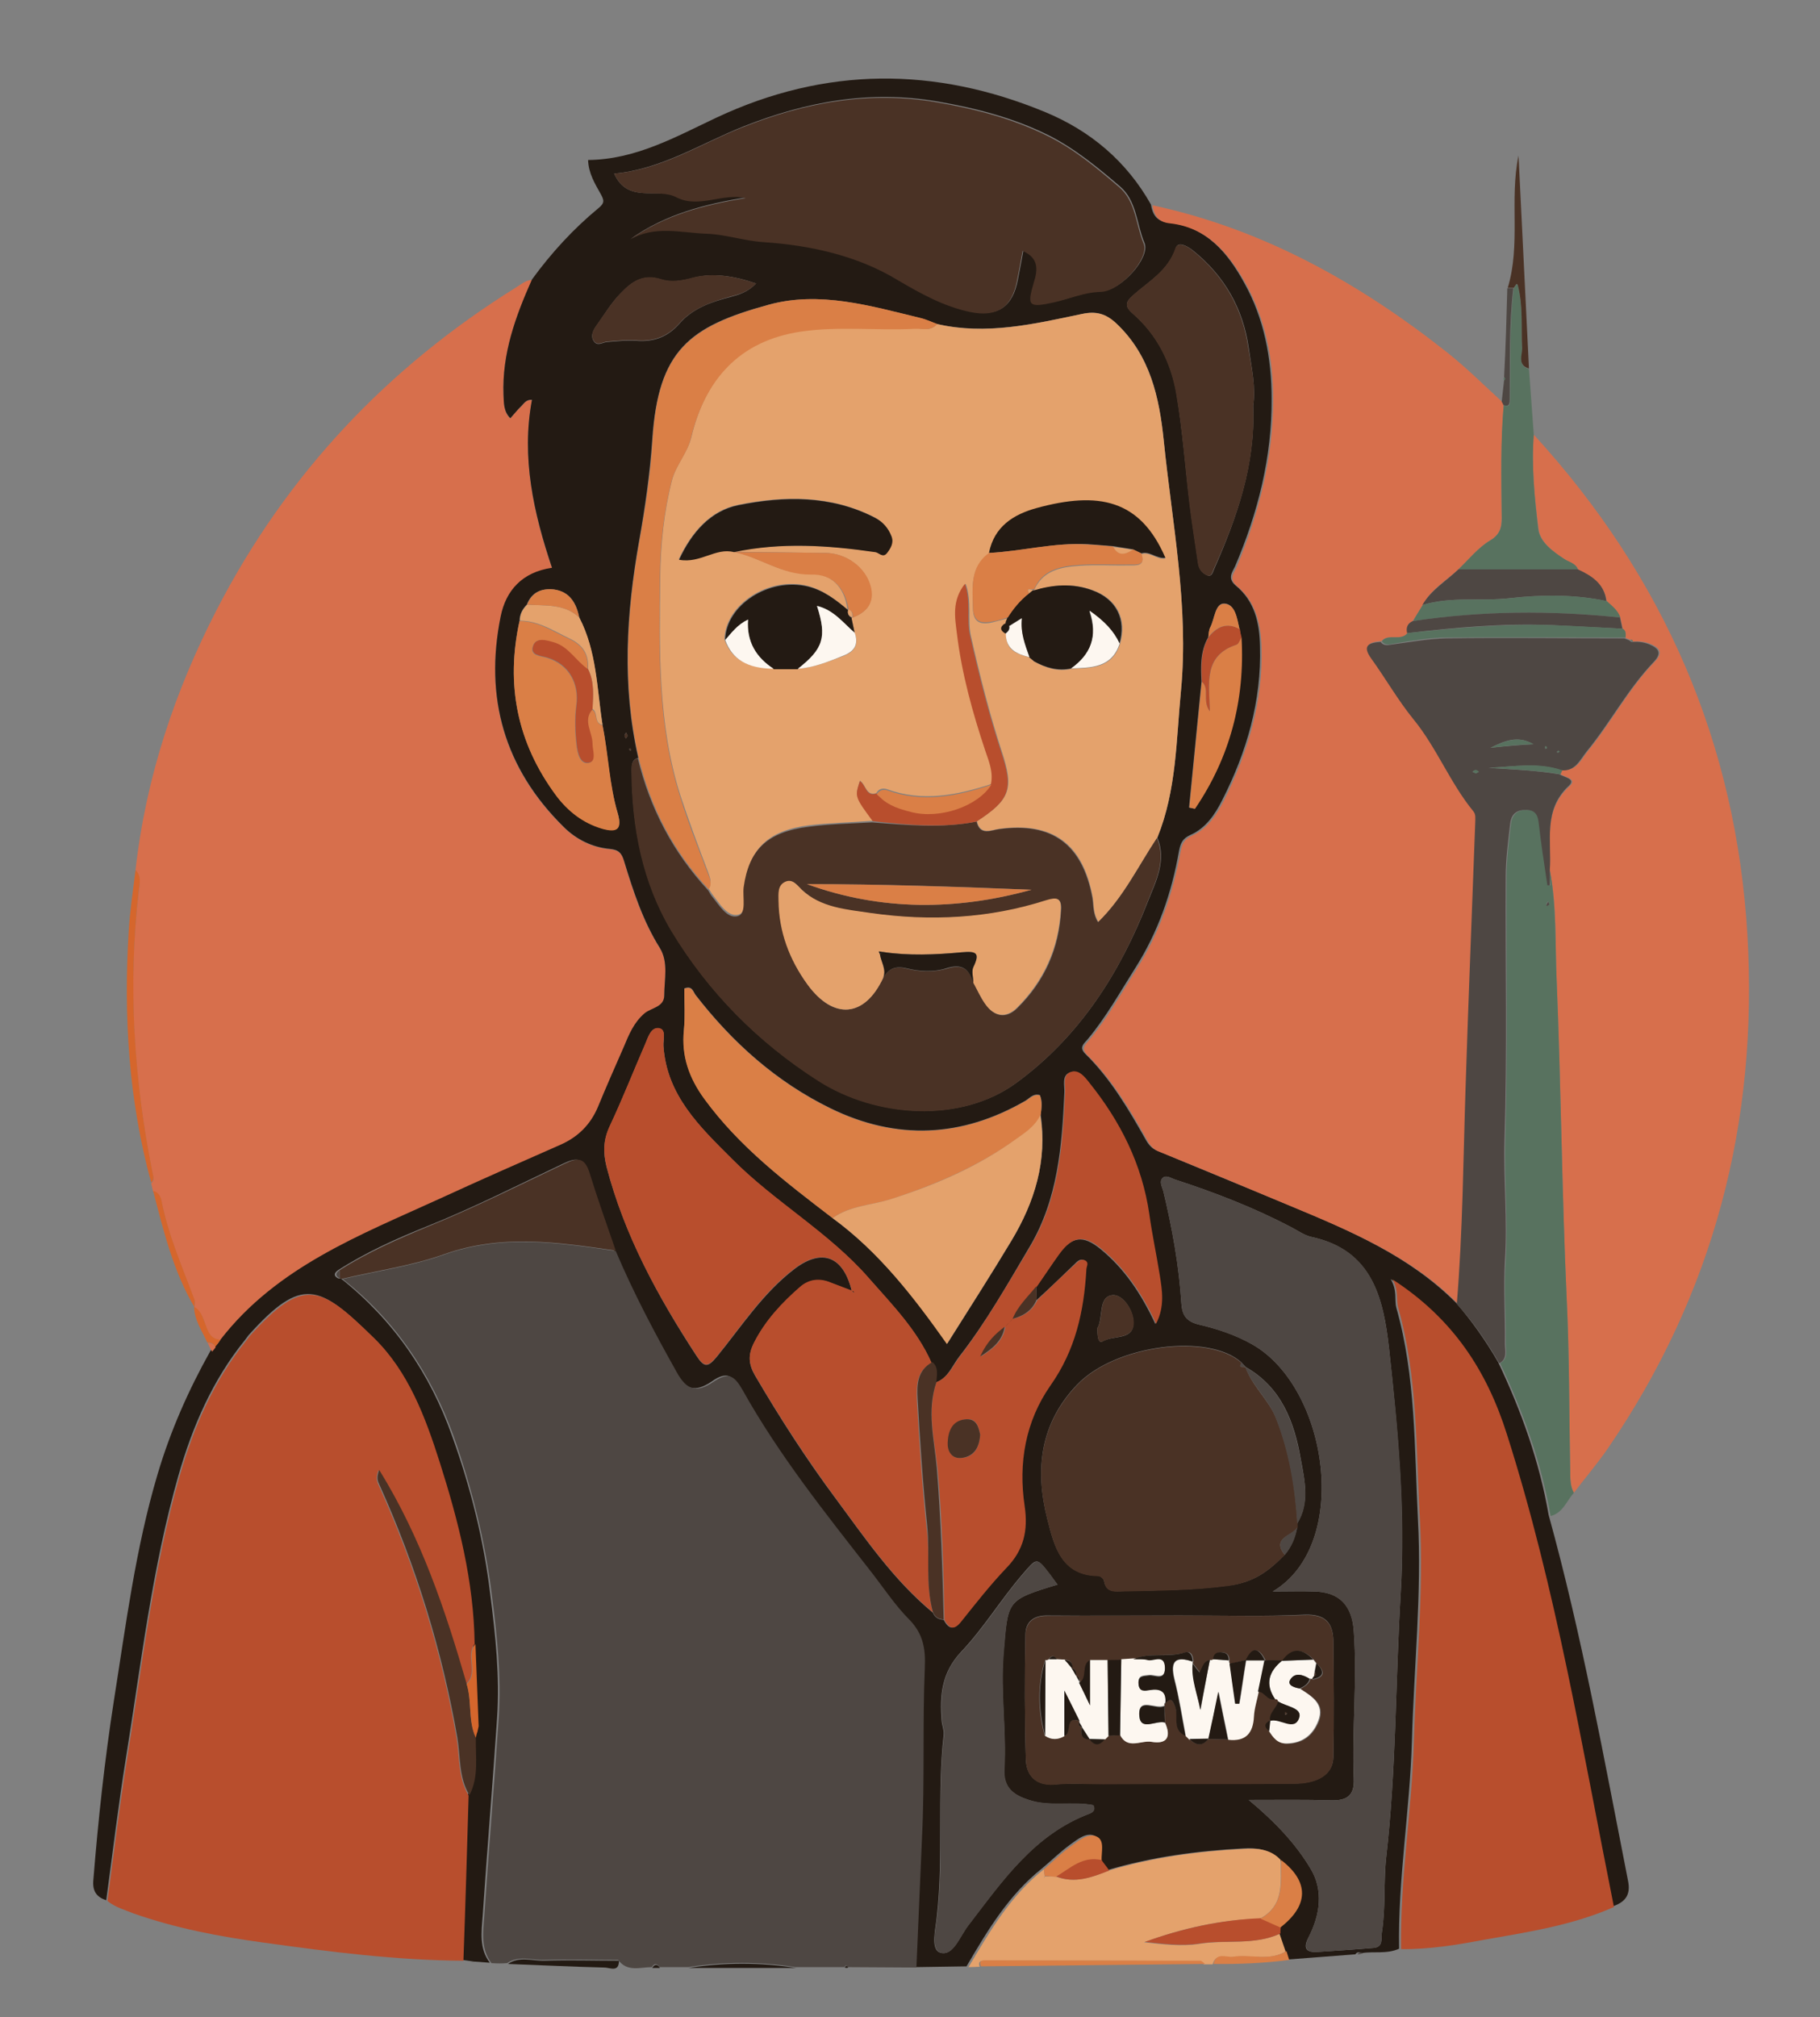 <svg xmlns="http://www.w3.org/2000/svg" xmlns:xlink="http://www.w3.org/1999/xlink" id="Layer_1" x="0px" y="0px" viewBox="0 0 454 503.1" style="enable-background:new 0 0 454 503.1;" xml:space="preserve"><rect x="0" y="0" width="454" height="503.1" fill="#808080" stroke="none"/><style type="text/css">	.st0{fill:#D76F4C;}	.st1{fill:#231A13;}	.st2{fill:#4E4743;}	.st3{fill:#B84E2D;}	.st4{fill:#58725F;}	.st5{fill:#E4A26C;}	.st6{fill:#D5662C;}	.st7{fill:#4A3225;}	.st8{fill:#DA7F46;}	.st9{fill:#FDF7F0;}</style><path class="st0" d="M33.8,217c2.6-23.1,9.8-44.7,20.4-65.2c17.4-33.6,42.4-60.1,74.5-80.1c1.3-0.8,2.4-1.8,4-1.9 c-4.1,9.2-7.5,18.5-7.1,28.8c0.1,2.1,0,4.1,1.7,5.8c0.9-1.1,1.6-2,2.5-2.8c0.8-0.7,1.3-2,2.9-1.8c-2.7,14.4,0.4,28.3,5,41.9 c-7.5,1.1-11.5,5.8-12.8,12.1c-4.1,20.2,0.8,37.9,15.7,52.5c3.1,3.1,7.1,5.1,11.5,5.5c2.3,0.2,3.1,1.2,3.6,3.1 c2.2,7.5,4.7,14.9,8.9,21.6c2.2,3.6,1.1,7.8,1.1,11.8c0,2.9-3.2,3-4.9,4.5c-2.7,2.3-3.9,5.3-5.2,8.4c-2.1,5-4.4,10-6.5,15.1 c-1.8,4.4-5,7.4-9.3,9.3c-10,4.5-20.1,8.9-30,13.4c-19.9,9.1-40.7,17-54.8,35.2c-2.1-0.1-2.9-1.5-3.6-3.3c-0.6-1.8-1.1-3.8-3-4.8 c0,0,0.1,0.1,0.1,0.1c0-0.7,0.2-1.4,0-1.9c-3-8.1-6.5-16.1-8.2-24.6c-0.2-1.1-0.8-2.2-2.1-2.5c-0.2-0.7-0.3-1.4-0.5-2.1 c0.8-0.6,0.6-1.3,0.4-2.2c-4.7-23.3-6.3-46.8-3.5-70.5C34.8,220.5,35.3,218.5,33.8,217z"></path><path class="st1" d="M55,334.1c14.1-18.2,34.9-26.1,54.8-35.2c10-4.6,20-9,30-13.4c4.3-1.9,7.4-4.9,9.3-9.3 c2.1-5.1,4.3-10.1,6.5-15.1c1.3-3.1,2.5-6.1,5.2-8.4c1.7-1.4,4.9-1.5,4.9-4.5c0-3.9,1.1-8.2-1.1-11.8c-4.2-6.7-6.6-14.1-8.9-21.6 c-0.6-2-1.3-2.9-3.6-3.1c-4.4-0.4-8.4-2.4-11.5-5.5c-14.8-14.6-19.8-32.3-15.7-52.5c1.3-6.4,5.3-11,12.8-12.1 c-4.6-13.7-7.7-27.5-5-41.9c-1.6-0.1-2.1,1.1-2.9,1.8c-0.8,0.8-1.5,1.7-2.5,2.8c-1.7-1.7-1.6-3.8-1.7-5.8c-0.4-10.3,3-19.6,7.1-28.8 c4.8-6.6,10.3-12.6,16.6-17.8c1.6-1.3,1.4-2,0.5-3.6c-1.4-2.5-3-5.1-3.1-8.4c11.9-0.1,21.9-5.8,32.1-10.6 c27.1-12.7,54.4-12.7,81.8-1.4c11.4,4.7,20.4,12.3,26.5,23.1c0.4,2.5,1.4,4.2,4.3,4.5c9.5,1,14.9,7.6,19,15.1 c4.9,8.8,6.8,18.7,6.8,28.8c0.1,14.6-3.4,28.4-9.1,41.8c-0.7,1.5-2,3,0.1,4.8c4.8,3.9,6,9.4,6.1,15.2c0.4,13.6-3.3,26.3-9.4,38.3 c-1.8,3.6-4.1,7-7.9,8.7c-2,0.9-2.5,2-2.9,4c-1.8,10.4-5.2,20.2-10.9,29.2c-3.8,6-7.3,12.3-11.9,17.8c-0.9,1.1-2.3,2-0.5,3.7 c6.3,6.2,10.8,13.9,15.1,21.5c0.7,1.2,1.5,2.1,2.8,2.6c11,4.6,22.1,9.1,33.1,13.7c14.9,6.2,29.7,12.5,41.4,24.2 c4,4.6,7.5,9.6,10.5,14.8c5.8,12.2,10.3,24.8,12.6,38.1c8.3,30,13.8,60.7,19.8,91.2c0.8,3.8-0.9,5.5-4,6.5 c-8-39.5-14.4-79.4-26.7-117.9c-5.1-15.8-13.4-28.8-28.5-38.6c1.7,2.9,0.9,5.1,1.4,7.1c4.9,17.3,4.5,35.1,5.4,52.8 c1,18.4-1,36.8-1.5,55.3c-0.5,17.3-3.5,34.4-3.2,51.8c-3.1,1.4-6.3,0.6-9.5,1.1c-0.5-0.3-1-0.3-1.4,0.3c-5.7,0.4-11.3,0.9-17,1.3 c-0.2-0.7-0.5-1.5-0.7-2.2c-0.5-1.5-1-2.9-1.5-4.4c0-0.5,0-1,0-1.5c7.1-5.5,7.2-11.4,0.2-16.8c-2.5-2.7-5.8-3-9.1-2.8 c-11.4,0.6-22.7,2.1-33.8,5.4c-0.6-0.9-1.3-1.7-1.9-2.6c-0.1-2,0.8-4.8-1.1-5.9c-2.1-1.1-4.4,0.8-6.2,2.1c-2.5,1.8-4.7,4-7.1,6 c-8.3,6.6-13.6,15.5-18.8,24.4c-4.3,0.1-8.6,0.1-12.9,0.2c0.5-10.9,0.8-21.8,1.4-32.6c0.7-14.1,0.1-28.2,0.7-42.3 c0.2-4.4-0.4-8.3-3.8-11.8c-3.6-3.6-6.5-8-9.6-12c-11.4-14.7-23-29.2-32.1-45.4c-2-3.5-3.5-4.6-7.2-2c-4.3,2.9-6.7,2.1-9.2-2.4 c-5.5-9.9-10.8-19.8-15.2-30.2c-2.2-6.4-4.5-12.8-6.5-19.3c-1.2-3.9-2.9-4-6.2-2.4c-11.2,5.3-22.4,11-33.9,15.6 c-7.7,3.1-15.3,6.5-22.3,11c-1,0.7-1.1,1.4,0,2c0.3,0.1,0.5,0.1,0.8,0.1c13.1,10.4,22.2,23.7,27.7,39.3c4.6,12.8,7.9,26,9.5,39.5 c1.3,10.2,2.4,20.4,1.7,30.7c-1.1,16.5-2.5,33-3.6,49.5c-0.3,3.9-0.9,8.1,1.8,11.6c-1.3-0.1-2.6-0.2-4-0.3c-0.5-0.1-0.9-0.1-1.4-0.2 c-0.5-0.1-0.9-0.1-1.4-0.2c0.4-13.7,0.8-27.5,1.3-41.2c2.4-4.6,1.5-9.5,1.6-14.4c0.1-0.5,0.2-1,0.3-1.5c0.1-0.5,0.2-0.9,0.3-1.4 c-0.3-6.8-0.5-13.6-0.8-20.5c-0.2-15.6-4-30.6-8.7-45.3c-3.6-11.3-7.8-22.7-16.4-31c-13.4-13.1-17.6-15.4-31-0.5 c-0.3,0.4-0.6,0.8-0.9,1.2c-8.1,10-13.1,21.6-16.6,33.8c-6.6,23.1-9.3,46.9-13.1,70.5c-1.9,11.8-3.3,23.6-4.9,35.4 c-2.6-0.8-3.5-2.5-3.2-5.2c1.2-14.9,2.8-29.7,5.1-44.5c3-18.9,5.4-38,10.9-56.5c3.2-10.8,7.7-21,13.2-30.8c0.3-0.4,0.6-0.8,0.9-1.1 C54.2,335.4,54.6,334.8,55,334.1z M301.4,158.9c-2,3.5-1.9,7.3-1.7,11.1c-1,10.5-2.1,20.9-3.1,31.4c0.5,0.1,1,0.2,1.4,0.3 c8.7-12.8,12.4-27.1,11.6-42.8c-0.1-0.7-0.3-1.3-0.4-2c-0.6-2.6-1.1-6.3-3.8-6.4c-2.3-0.1-2.4,3.8-3.5,5.9 C301.5,157.2,301.6,158.1,301.4,158.9z M310.7,340.9c-0.3-0.4-0.7-0.7-1-1.1c-8.1-7.4-31.4-4.5-41,5.5c-9.3,9.7-10.6,21.3-7.4,33.7 c1.7,6.7,3.5,13.9,12.7,14c0.5,0,1.3,0.7,1.4,1.2c0.5,3.2,3,2.6,5,2.6c8.8-0.2,17.4-0.2,26.2-1.4c6.3-0.8,10-3.7,13.9-7.7 c1.7-2,2.6-4.4,3.1-6.9c0-0.3,0-0.6,0-0.9c3.1-5.1,1.9-10.6,0.9-15.9C322.9,354.7,319.7,346,310.7,340.9L310.7,340.9z M131.4,150.8 c-1.1,1.1-1.8,2.4-1.8,4c-3.5,15.9-0.6,30.4,9.1,43.5c2.9,3.9,6.8,6.9,11.5,8.3c3.8,1.1,5,0,3.9-3.8c-2.2-7.2-2.4-14.7-3.8-22 c-1.4-9.1-1.5-18.4-5.8-26.8c-0.7-3.6-2.4-6.5-6.4-7C135,146.7,132.6,147.7,131.4,150.8z M207.7,303.8c11.5,8.4,20.1,19.5,28.6,31.3 c5.6-8.9,11-17.3,16.1-25.8c5.7-9.6,8.9-19.9,7.2-31.3c0.2-1.6,0.5-3.3-0.2-4.9c-1.6-0.5-2.5,0.7-3.6,1.4 c-15.9,9.2-32.2,9.9-48.6,1.9c-13.5-6.6-24.5-16.4-33.7-28.3c-0.6-0.8-0.8-2.4-2.8-1.6c0,3.4,0.3,6.9-0.1,10.3 c-0.6,6.5,1.3,12,5.1,17.2C184.4,286.1,196.1,294.9,207.7,303.8z M235.4,404c1.2,2.2,2.4,2.7,4.2,0.4c3.6-4.5,7.2-9.2,11.2-13.3 c4.3-4.5,5.5-9.4,4.6-15.5c-1.6-10.7,0.2-21.2,6.4-30c6.2-8.9,8.4-18.6,9-29c0-0.8,0.7-1.7-0.2-2.2c-1.1-0.7-1.9,0.2-2.6,0.9 c-3.1,3-6.2,6-9.4,8.9c0-1.1-0.1-2.2-0.1-3.3c1.9-2.7,3.7-5.4,5.6-8.1c3.3-4.5,6.1-4.8,10.4-1.3c6,4.9,10.2,11.2,13.7,18.7 c2.2-4.3,1.5-8.3,0.9-12.1c-0.8-5.1-1.9-10.1-2.6-15.2c-1.7-12.4-7.2-23.1-14.9-32.7c-1.2-1.5-2.7-3.6-4.8-2.7c-2,0.8-1.2,3.2-1.3,5 c-0.6,13.3-1.6,26.6-8.7,38.5c-5.5,9.3-10.8,18.7-17.5,27.3c-1.8,2.3-2.8,5.4-5.9,6.5c0-1.7,0.6-3.5-1-4.8 c-3.6-8.2-9.8-14.5-15.6-21.1c-10-11.5-23.5-19-34.2-29.8c-8-8-16.3-15.9-17.1-28.2c-0.1-1.5,0.8-4-1.1-4.4c-2-0.4-2.7,2.1-3.4,3.8 c-3,6.9-5.7,13.8-8.9,20.6c-1.6,3.4-1.7,6.5-0.8,10.1c4.5,17.1,12.8,32.4,22.4,47.1c1.9,2.9,2.8,3.1,5.1,0.3 c6.2-7.6,11.5-15.9,19.5-22c6.8-5.1,12.1-3.1,14.2,5.7l0.1-0.1c-1.8-0.7-3.7-1.4-5.5-2.1c-2.7-1.1-5.2-0.8-7.5,1.1 c-4.7,4.1-8.8,8.5-11.6,14.1c-1.4,2.8-1.3,5.1,0.3,7.9c6.2,10.6,12.9,21,20.2,30.8c7.4,10,14.4,20.3,24.2,28.4 C233.2,403.4,234.1,403.9,235.4,404z M159.2,189c-1.7,0.5-1.6,1.9-1.6,3.2c0.1,14.1,2.7,27.8,10,40c9.2,15.3,21.6,27.8,36.6,37.3 c14.4,9.2,35.5,10.7,49.4,0.5c15.8-11.6,25.8-27.4,32.8-45.3c1.9-4.8,4.7-10.1,2.3-15.8c4.8-11.8,4.7-24.3,5.9-36.7 c2-21-2.2-41.6-4.3-62.3c-1.1-10.7-3.3-21.3-11.9-29.3c-2.6-2.4-5-3.1-8.5-2.3c-11.9,2.5-23.9,5.3-36.2,2.5 c-1.4-0.5-2.7-1.1-4.2-1.5c-12.4-3-25.1-6.8-37.8-3.3c-19.9,5.4-27.5,11.4-29,33.6c-0.6,8.6-1.8,17-3.3,25.4 C156.2,153,155.1,171,159.2,189z M153.2,43.3c3.5,7.7,10.9,3.3,15.9,5.8c5.6,2.7,11.3-1.2,17.1,0.1c-10.3,1.7-20.2,4.2-28.9,10.4 c6.3-3.7,12.9-1.7,19.3-1.5c4.8,0.2,9.4,1.8,14.2,2.1c11.7,0.8,23.4,3.4,33.4,9.5c5.8,3.5,11.3,6.5,17.9,7.9 c6.7,1.5,10.5-1,11.8-7.8c0.5-2.4,0.9-4.8,1.4-7.4c4,1.7,3.8,4.6,2.8,7.8c-1.8,6-1.3,6.4,5.1,5c3.8-0.8,7.4-2.5,11.6-2.6 c4.8-0.1,12.2-8.3,10.7-12c-2-4.7-1.9-10.5-6.1-14.1c-5.5-4.7-11.2-9.4-17.7-12.7c-8.8-4.4-18.1-6.8-27.9-8.5 c-17-2.9-32.9,0.1-48.5,6.3C174.6,35.9,165,42.2,153.2,43.3z M311.5,448.9c6.6,5.5,11.7,10.9,15.4,17.1c3.3,5.4,2.4,11.6-0.5,17.2 c-1.4,2.7-0.6,3.8,2.3,3.6c4.6-0.3,9.3-0.6,13.9-1c2.5-0.2,1.9-2.2,2.1-3.8c1-6.3,0.4-12.7,1.1-18.9c2.5-21.8,2.3-43.8,3.6-65.6 c1.2-20.4-0.7-40.9-2.9-61.2c-1.4-12.4-4.1-24.5-19.3-27.8c-1.9-0.4-3.6-1.7-5.4-2.6c-9.2-4.8-18.8-8.5-28.6-11.7 c-1-0.3-2.3-1.3-3.2-0.4c-0.9,0.9-0.1,2.2,0.2,3.3c2.2,9.2,3.9,18.5,4.5,28c0.2,2.8,1.1,4.4,4.2,5.2c4.7,1.1,9.3,2.6,13.5,5 c19,10.8,24.7,50,5.1,61.6c4.1,0,7.1-0.1,10.2,0c6.4,0.1,9.6,3.5,10,9.9c0.9,12.3-0.5,24.6,0,36.8c0.2,4.3-1.8,5.5-5.7,5.4 C325.6,448.8,319.1,448.9,311.5,448.9z M294.4,402.9C294.4,402.9,294.4,402.9,294.4,402.9c-11,0-22,0.1-33,0 c-3.6-0.1-5.6,1.6-5.6,4.8c-0.2,10.3-0.2,20.7,0.1,31c0.1,4,2.4,6.7,7.2,6.3c4-0.3,8-0.1,12-0.1c15.8,0,31.7,0,47.5-0.1 c6.2,0,9.9-2.3,10-6.6c0.2-9.7,0.1-19.3,0-29c-0.1-4.6-2.1-6.7-7.2-6.5C315.1,403.2,304.7,402.9,294.4,402.9z M263.8,395.2 c-0.8-1.1-1.3-1.7-1.8-2.4c-3.5-4.6-3.3-4.4-7.1,0c-5.3,6.2-9.6,13.3-15.1,19.1c-5,5.3-5.4,11-4.9,17.3c0.1,1.1,0.6,2.3,0.5,3.4 c-1.7,15,0,30.2-1.7,45.3c-0.3,3.1-1.7,8.4,0.9,9.1c3.2,0.9,4.8-4.1,6.9-6.8c8.5-11,16.4-22.7,30.3-27.9c0.7-0.3,1.5-0.8,0.9-2.1 c-5.3-1-10.8,0.5-16.1-1.3c-3.7-1.2-6.4-3-6.1-7.7c0.6-9.6-1-19.1-0.2-28.8C251.5,399.1,250.9,399.1,263.8,395.2z M312.6,101.2 c0.7-4.6-0.4-9.5-1.1-14.4c-1.4-9.9-6.1-18.1-14-24.4c-1.4-1.1-3.7-2.3-4.2-0.5c-1.9,5.7-6.8,8.3-10.8,11.9c-1.7,1.5-2,2.6,0.1,4.4 c6.1,5.3,9.6,12.3,10.9,20.1c1.5,9.1,2.2,18.4,3.3,27.5c0.6,4.9,1.4,9.8,2.1,14.7c0.2,1.4,1,2.5,2.3,3c1,0.4,1.3-0.6,1.6-1.4 C308.5,129.1,313.2,116,312.6,101.2z M188.6,70.7c-5.5-1.9-10.8-2.7-15.7-1.4c-2.9,0.8-5.6,1.2-8,0.4c-4.5-1.4-7.2,0.5-10,3.4 c-2.5,2.5-4.2,5.5-6.3,8.4c-0.8,1.2-1.3,2.5-0.4,3.7c0.9,1.2,2.1,0.2,3.2,0.1c2.5-0.2,5-0.5,7.5-0.3c4.3,0.3,7.7-1,10.6-4.3 c3.3-3.8,7.9-5.4,12.6-6.6C184.3,73.5,186.5,72.9,188.6,70.7z M273.7,331.3c0.1,1.5,0.1,4,1.4,3.2c2.6-1.5,7.2-0.3,7.6-4 c0.4-3.4-2.6-7.8-5.2-7.5C273.8,323.4,275.3,328.8,273.7,331.3z M156.6,183.5c-0.1-0.2-0.3-0.5-0.4-0.8c-0.2,0.2-0.4,0.5-0.4,0.7 c0,0.3,0.2,0.5,0.3,0.8C156.3,184,156.4,183.7,156.6,183.5z M157.4,186.9c-0.1-0.1-0.2-0.2-0.2-0.3c-0.1,0.1-0.2,0.2-0.3,0.3 c0.1,0.1,0.3,0.3,0.4,0.4C157.3,187.1,157.4,187,157.4,186.9z"></path><path class="st2" d="M122.6,489.6c-2.7-3.5-2.1-7.7-1.8-11.6c1.1-16.5,2.5-33,3.6-49.5c0.7-10.3-0.4-20.5-1.7-30.7 c-1.7-13.6-5-26.7-9.5-39.5c-5.6-15.6-14.6-29-27.7-39.3c8.5-2,17.2-3.2,25.3-6.1c14.3-5.1,28.5-3,42.8-0.9 c4.4,10.4,9.7,20.4,15.2,30.2c2.5,4.5,4.9,5.3,9.2,2.4c3.7-2.5,5.2-1.5,7.2,2c9.1,16.3,20.7,30.8,32.1,45.4c3.2,4.1,6,8.4,9.6,12 c3.4,3.5,4,7.3,3.8,11.8c-0.6,14.1,0,28.2-0.7,42.3c-0.5,10.9-0.9,21.8-1.4,32.6c-5.7,0-11.4-0.1-17.1-0.1c-0.3-0.5-0.6-0.5-0.9,0 c-4,0-8.1,0-12.1,0c-9-1.4-17.9-1.4-26.9,0c-2.4,0-4.7,0-7.1,0c-0.6-1-1.3-1-1.9,0c-2.9,0-6.1,1.3-8.4-1.8c-6.2,0-12.3-0.2-18.5,0 c-3,0.1-6.3-1.2-9.2,0.8C125.3,489.7,124,489.7,122.6,489.6z"></path><path class="st0" d="M363.6,325.1c-11.6-11.7-26.5-18-41.4-24.2c-11-4.6-22-9.2-33.1-13.7c-1.3-0.5-2.1-1.4-2.8-2.6 c-4.3-7.7-8.8-15.3-15.1-21.5c-1.7-1.7-0.4-2.6,0.5-3.7c4.6-5.5,8.1-11.8,11.9-17.8c5.7-9,9-18.8,10.9-29.2c0.4-2,0.9-3.1,2.9-4 c3.8-1.7,6.1-5.2,7.9-8.7c6-12,9.8-24.7,9.4-38.3c-0.2-5.8-1.4-11.3-6.1-15.2c-2.2-1.8-0.8-3.2-0.1-4.8c5.6-13.4,9.1-27.3,9.1-41.8 c0-10-1.9-19.9-6.8-28.8c-4.2-7.5-9.6-14.1-19-15.1c-2.9-0.3-3.9-2-4.3-4.5C315,57.1,339,70.5,361,87.9c4.8,3.8,9.2,8.2,13.7,12.3 c0.2,0.3,0.3,0.5,0.4,0.8c-0.7,9.1-0.6,18.1-0.5,27.2c0,2.7,0,4.9-2.9,6.6c-3,1.8-5.3,4.8-7.9,7.2c-3.1,2.9-6.9,5-8.9,8.9 c-0.8,1.3-1.6,2.6-2.5,4c-1.3,0.6-1.7,1.7-1.3,3c-1.7,2.1-4.8,0-6.5,2c-3,0.2-4.6,0.9-2.3,4.2c3.6,5,6.7,10.4,10.5,15.1 c5.8,7.1,9.1,15.8,14.9,22.9c0.7,0.8,0.6,1.8,0.5,2.8c-0.8,21.9-1.7,43.9-2.4,65.8C365.2,288.9,365.1,307.1,363.6,325.1z"></path><path class="st3" d="M26.8,474.1c1.6-11.8,3-23.6,4.9-35.4c3.8-23.6,6.5-47.4,13.1-70.5c3.5-12.2,8.5-23.8,16.6-33.8 c0.3-0.4,0.6-0.8,0.9-1.2c13.5-14.9,17.6-12.6,31,0.5c8.6,8.4,12.8,19.7,16.4,31c4.7,14.8,8.5,29.7,8.7,45.3c-2.4,3,1,7.2-2.2,10 c-5.3-18.3-11.3-36.3-21.8-53.3c-0.8,2-0.3,2.9,0.1,3.8c9.1,20.2,15.6,41.1,19.4,63c0.8,4.8,0.3,9.9,3,14.3 c-0.4,13.7-0.8,27.5-1.3,41.2c-16.7-0.1-33.2-2.2-49.7-4.5c-11.1-1.5-22.1-3.6-32.6-7.3C31.1,476.3,28.8,475.7,26.8,474.1z"></path><path class="st0" d="M382.6,108.4c32.4,35.4,50.5,76.8,53.3,124.9c2.7,46.6-8.4,89.3-34.8,127.9c-2.6,3.8-5.7,7.4-8.5,11.1 c-0.9-1.7-0.9-3.5-0.9-5.3c-0.3-14.5-0.2-28.9-0.9-43.4c-1.2-26.4-1.4-52.9-2.5-79.3c-0.4-9.1,0.1-18.3-1.7-27.3 c0.4-7.2-1.7-14.9,4.9-20.9c2.1-1.9-1.1-2.2-2.2-3c0.1-0.4,0.3-0.7,0.4-1.1c3.6,0.4,4.7-2.6,6.4-4.7c5.9-7.2,10.2-15.6,16.7-22.3 c2.1-2.2,1.3-3.4-1.1-4.4c-1.4-0.6-2.9-0.7-4.4-0.6c-0.1-0.4-0.3-0.5-0.6-0.4c-0.4-0.2-0.8-0.3-1.2-0.5c0.1-0.8,0.2-1.7-0.7-2.2 c-0.2-0.9-0.4-1.9-0.6-2.8c-0.6-1.8-2-2.9-3.4-4.1c-0.6-4.3-3.7-6.3-7.1-7.9c-0.6-1.6-2.2-1.8-3.4-2.6c-2.9-1.9-6.1-4.3-6.5-7.5 C382.8,124.1,382,116.2,382.6,108.4z"></path><path class="st3" d="M349.5,486.1c-0.3-17.3,2.7-34.5,3.2-51.8c0.5-18.4,2.5-36.8,1.5-55.3c-1-17.7-0.5-35.5-5.4-52.8 c-0.6-2,0.2-4.2-1.4-7.1c15.1,9.8,23.5,22.8,28.5,38.6c12.3,38.6,18.8,78.4,26.7,117.9c-10.2,4.5-21.1,6.2-32,8.1 C363.7,485,356.6,486.2,349.5,486.1z"></path><path class="st4" d="M386.6,217c1.7,9,1.3,18.2,1.7,27.3c1.1,26.4,1.3,52.9,2.5,79.3c0.7,14.5,0.6,28.9,0.9,43.4 c0,1.9,0,3.7,0.9,5.3c-1.8,2-2.7,5-5.8,5.8c-2.3-13.3-6.8-25.9-12.6-38.1c2.1-1.2,1.4-3.2,1.4-4.9c0.1-6.9-0.5-13.8,0-20.7 c0.6-10.1-0.4-20.1-0.1-30.2c0.6-21.8,0.2-43.6,0.3-65.4c0-4.5,0.6-8.9,1.1-13.3c0.2-1.9,1.2-3.4,3.5-3.5c2.3-0.1,3.3,0.8,3.6,3 c0.7,5.3,1.5,10.5,2.2,15.8c0.2,0,0.4,0,0.6,0C386.6,219.5,386.6,218.2,386.6,217z M386.5,225.6c-0.1-0.3-0.2-0.6-0.4-0.8 c-0.1,0.2-0.3,0.5-0.4,0.7c0,0.1,0.1,0.3,0.1,0.4C386.1,225.8,386.3,225.7,386.5,225.6z"></path><path class="st5" d="M241.6,490.6c5.3-8.9,10.5-17.9,18.8-24.4c0.1,0.6,0.1,1.1,0.2,1.7c-0.1,0.2-0.1,0.3-0.2,0.5 c0.1-0.1,0.2-0.3,0.2-0.4c0.9,0,1.9,0,2.8,0c4.7,1.8,9,0.2,13.2-1.5c11-3.3,22.3-4.8,33.8-5.4c3.3-0.2,6.7,0.1,9.1,2.8 c-0.1,5.5,1,11.3-5.2,14.6c-9.9,0.3-19.5,2.4-28.9,5.9c4.6,0.5,9.3,1.1,13.7,0.4c6.7-1.1,13.7,0.4,20.1-2.5c0.5,1.5,1,2.9,1.5,4.4 c-4.2,2.5-8.9,0.7-13.3,1.4c-1.7,0.3-4.1-1.1-4.9,1.8c-0.7,0-1.4,0-2.2,0c-0.4-0.3-0.8-0.8-1.2-0.8c-17.9-0.1-35.8-0.1-53.7-0.1 c-1.1,0-1.4,0.5-1,1.5C243.7,490.5,242.6,490.6,241.6,490.6z"></path><path class="st4" d="M382.6,108.4c-0.6,7.9,0.2,15.7,1.1,23.5c0.4,3.3,3.6,5.6,6.5,7.5c1.2,0.8,2.8,1,3.4,2.6c-9.9,0-19.9,0-29.8,0 c2.6-2.5,4.9-5.4,7.9-7.2c2.9-1.7,3-3.9,2.9-6.6c-0.1-9.1-0.3-18.1,0.5-27.2c1.6,0.7,1.6-0.4,1.6-1.5c0.1-9.2-0.2-18.4,0.9-27.6 c0.2-0.3,0.5-0.7,0.7-1c0.1,0.1,0.3,0.2,0.3,0.3c1.4,5.2,0.8,10.5,1.1,15.8c0.1,1.7-1.2,4.2,1.7,5 C381.8,97.4,382.2,102.9,382.6,108.4z"></path><path class="st6" d="M33.8,217c1.6,1.5,1,3.5,0.8,5.2c-2.7,23.7-1.2,47.2,3.5,70.5c0.2,0.9,0.4,1.6-0.4,2.2 c-5.6-20.5-6.9-41.4-5.6-62.6C32.4,227.2,33.2,222.1,33.8,217z"></path><path class="st7" d="M381.4,91.9c-2.9-0.8-1.7-3.3-1.7-5c-0.3-5.3,0.3-10.6-1.1-15.8c0-0.1-0.2-0.2-0.3-0.3c-0.2,0.3-0.5,0.7-0.7,1 c-0.5,0-1,0-1.5,0c3.3-10.8,0.4-22,2.7-33C379.7,56.6,380.5,74.2,381.4,91.9z"></path><path class="st8" d="M244.7,490.4c-0.5-1-0.2-1.5,1-1.5c17.9,0,35.8,0.1,53.7,0.1c0.4,0,0.8,0.5,1.2,0.8 C281.9,490,263.3,490.2,244.7,490.4z"></path><path class="st6" d="M38.2,297c1.3,0.3,1.9,1.4,2.1,2.5c1.7,8.6,5.2,16.5,8.2,24.6c0.2,0.6,0,1.3,0,1.9C43.2,317,40.8,307,38.2,297z "></path><path class="st2" d="M376,71.9c0.5,0,1,0,1.5,0c-1.1,9.2-0.8,18.4-0.9,27.6c0,1,0,2.1-1.6,1.5c-0.1-0.3-0.2-0.5-0.4-0.8 c0.2-1.8,0.4-3.6,0.6-5.4c0,0,0.2-0.4,0.2-0.4l-0.2-0.4C375.6,86.7,375.8,79.3,376,71.9z"></path><path class="st8" d="M302.7,489.8c0.7-3,3.1-1.6,4.9-1.8c4.4-0.7,9.1,1.2,13.3-1.4c0.2,0.7,0.5,1.5,0.7,2.2 C315.4,489.6,309,489.9,302.7,489.8z"></path><path class="st1" d="M126.7,489.8c2.9-2,6.1-0.7,9.2-0.8c6.1-0.2,12.3,0,18.5,0c0,3-2.3,1.7-3.6,1.7 C142.7,490.5,134.7,490.1,126.7,489.8z"></path><path class="st1" d="M171.7,490.8c9-1.4,17.9-1.4,26.9,0C189.6,490.8,180.7,490.8,171.7,490.8z"></path><path class="st6" d="M55,334.1c-0.4,0.6-0.8,1.2-1.3,1.8c-0.4-0.8-1.1-1.1-2-1.1c-1.3-2.9-3.2-5.5-3.3-8.9c1.9,1,2.3,3.1,3,4.8 C52.1,332.7,52.9,334,55,334.1z"></path><path class="st0" d="M51.8,334.9c0.8,0,1.6,0.3,2,1.1c-0.3,0.4-0.6,0.8-0.9,1.1C52.5,336.4,52.1,335.6,51.8,334.9z"></path><path class="st1" d="M162.7,490.8c0.6-1,1.3-1,1.9,0C164,490.8,163.3,490.8,162.7,490.8z"></path><path class="st4" d="M375.3,94.1l0.2,0.4c0,0-0.2,0.4-0.2,0.4C375,94.6,375,94.3,375.3,94.1z"></path><path class="st1" d="M210.7,490.7c0.3-0.5,0.6-0.5,0.9,0l-0.4,0.1L210.7,490.7z"></path><path class="st2" d="M117.3,489.2c0.5,0.1,0.9,0.1,1.4,0.2C118.2,489.3,117.7,489.2,117.3,489.2z"></path><path class="st2" d="M338.6,487.4c0.4-0.5,0.9-0.6,1.4-0.3C339.5,487.3,339.1,487.4,338.6,487.4z"></path><path class="st5" d="M233.7,80.8c12.3,2.9,24.3,0,36.2-2.5c3.5-0.7,5.9-0.1,8.5,2.3c8.5,8,10.8,18.6,11.9,29.3 c2.1,20.7,6.3,41.3,4.3,62.3c-1.2,12.4-1.1,24.9-5.9,36.7c-4.8,7.1-8.4,14.9-14.7,21c-1.3-2-1.1-4-1.4-6c-2.4-13.5-10-19-23.3-17.2 c-1.8,0.2-4.8,1.8-5.6-1.9c8.3-5.4,9.3-8,6.2-17.4c-3.1-9.5-5.5-19.1-7.7-28.8c-0.9-4.1,0.3-8.4-1.3-13c-3.2,4.2-2.4,8.4-2,12.4 c1.2,10,3.9,19.8,7.1,29.3c0.9,2.7,2,5.3,1.4,8.2c-8.6,2.8-17.2,4.6-26.2,1.3c-1-0.3-2-0.1-2.6,1c-2.6,0.8-2.6-2.2-4.1-3.1 c-1.2,3.9-1.2,3.9,3.2,10c-5.3,0.4-10.6,0.5-15.8,1.1c-10.3,1.3-14.9,5.8-16.2,15.1c-0.3,2.5,0.8,6.6-1.5,7.2 c-2.7,0.7-4.8-2.9-6.6-5.2c-0.3-0.4-0.5-0.8-0.8-1.3c0.9-1.5,0.3-2.7-0.2-4.2c-2.4-6.3-4.8-12.7-6.9-19.1c-5.6-17.7-5.2-36-5-54.3 c0.1-8.2,0.9-16.2,2.9-24.1c1-4,3.9-6.9,4.9-11c3.4-14.3,11.8-24.1,27.4-26.4c9.5-1.4,18.9-0.2,28.4-0.7 C230,81.9,232.2,82.7,233.7,80.8z M256.7,163.9c0.4,0.4,0.9,0.7,1.3,1.1c2.9,1.6,5.9,2.6,9.3,1.8c5-0.2,10.1-0.1,12.1-6.2 c1.8-6.1-0.7-11.2-6.8-13.4c-4.9-1.8-9.8-1.4-14.7,0.1c2.2-5.1,6.8-5.9,11.4-6.2c4.1-0.3,8.3,0,12.4-0.1c1.7,0,4.1,0.3,3-2.8 c2.1-0.7,3.8,1.4,6,1.1c-6.3-14.6-16.7-16.6-32.1-12.4c-5.8,1.6-10.6,4.6-11.9,11.2c-4.8,3.5-4.1,8.6-4,13.6c0,3.6,2,4.2,4.9,3.5 c1.3-0.3,2.6-0.7,3.8-1c-0.2,0.8-1.1,1.7,0.3,2.2l0.1-0.2c-0.6-1.2-1.4-0.4-1.7,0.1c-0.5,0.8,0.2,1.4,0.9,1.8 C250.8,162,253.5,163.1,256.7,163.9L256.7,163.9z M199,166.8c4-0.3,7.7-1.8,11.4-3.2c2.8-1.1,3.9-2.8,2.8-5.7 c-0.3-1.3-0.5-2.5-0.8-3.8c3.8-1.3,5.8-3.8,4.7-7.9c-1.3-4.8-6.1-8.2-11.1-8.3c-7.6-0.1-15.3-0.2-22.9-0.3c11.7-2.4,23.4-1.6,35.1,0 c1,0.1,1.9,1.6,3,0.2c1-1.2,1.7-2.5,1.1-4.1c-0.8-2.1-2.2-3.6-4.2-4.7c-10.9-5.6-22.6-5.4-34-3.1c-6.9,1.4-11.6,6.8-14.8,13.6 c5.3,1,9.1-3.1,13.7-1.9c6.5,1.3,11.9,5.7,19,5.5c5.4-0.2,8.7,3.4,9.4,8.9c-3-2.5-6.1-4.9-10-5.9c-9.6-2.4-20.5,4.6-20.7,13.4 c1.8,4.9,5.5,7,12.1,7.2C195,166.8,197,166.8,199,166.8z"></path><path class="st7" d="M243.6,204.9c0.8,3.7,3.8,2.1,5.6,1.9c13.2-1.8,20.8,3.7,23.3,17.2c0.3,1.9,0.1,4,1.4,6 c6.3-6.1,10-13.9,14.7-21c2.4,5.7-0.4,10.9-2.3,15.8c-6.9,17.9-17,33.7-32.8,45.3c-13.9,10.2-35,8.7-49.4-0.5 c-15-9.6-27.4-22.1-36.6-37.3c-7.3-12.2-9.9-25.9-10-40c0-1.3,0-2.7,1.6-3.2c3,12.5,8.8,23.5,17.5,32.9c0.3,0.4,0.5,0.9,0.8,1.3 c1.9,2.3,3.9,5.9,6.6,5.2c2.3-0.6,1.2-4.7,1.5-7.2c1.3-9.3,5.8-13.8,16.2-15.1c5.2-0.7,10.5-0.8,15.8-1.1 C226.3,205.8,235,206.6,243.6,204.9z M220.3,243.9c1.4-2.3,2.9-3.1,6-2.3c3.1,0.8,6.8,0.9,9.8,0c4.1-1.3,5.7,0.2,6.8,3.6 c0.9,1.7,1.7,3.6,2.9,5.2c2.2,3.2,5.2,3.8,8,1c6.8-6.7,10.4-14.8,10.9-24.4c0.2-3-1-3.2-3.6-2.4c-14.3,4.6-29,5.3-43.8,3.2 c-6-0.9-12.4-1.2-17.2-5.8c-1.2-1.1-2.3-2.8-4.1-2c-2,0.9-1.7,3-1.7,4.8c0.2,7.7,2.7,14.6,7.2,20.8 C207.9,254.4,215.6,253.8,220.3,243.9z M257.3,221.9c-18.7-0.8-37.4-1.4-56-1.4C219.8,227.2,238.5,227.1,257.3,221.9z"></path><path class="st7" d="M153.2,43.3c11.9-1,21.5-7.4,31.9-11.5c15.6-6.2,31.5-9.2,48.5-6.3c9.8,1.7,19.1,4.1,27.9,8.5 c6.6,3.3,12.2,8,17.7,12.7c4.2,3.6,4.1,9.4,6.1,14.1c1.5,3.6-5.9,11.9-10.7,12c-4.2,0.1-7.7,1.7-11.6,2.6c-6.4,1.4-6.9,1-5.1-5 c1-3.2,1.2-6.1-2.8-7.8c-0.5,2.6-0.9,5-1.4,7.4c-1.3,6.8-5.1,9.2-11.8,7.8c-6.5-1.4-12.1-4.5-17.9-7.9c-10-6.1-21.7-8.7-33.4-9.5 c-4.9-0.3-9.4-1.9-14.2-2.1c-6.4-0.2-13.1-2.2-19.3,1.5c8.7-6.2,18.6-8.7,28.9-10.4c-5.8-1.3-11.5,2.6-17.1-0.1 C164.1,46.6,156.7,51,153.2,43.3z"></path><path class="st2" d="M311.5,448.9c7.6,0,14.1-0.1,20.5,0.1c3.9,0.1,5.9-1,5.7-5.4c-0.5-12.3,0.9-24.5,0-36.8 c-0.5-6.4-3.6-9.8-10-9.9c-3.1-0.1-6.1,0-10.2,0c19.6-11.6,13.9-50.8-5.1-61.6c-4.3-2.4-8.9-3.9-13.5-5c-3.1-0.8-4-2.4-4.2-5.2 c-0.6-9.5-2.3-18.8-4.5-28c-0.3-1.1-1.1-2.4-0.2-3.3c0.9-0.9,2.2,0.1,3.2,0.4c9.8,3.2,19.4,6.9,28.6,11.7c1.8,0.9,3.5,2.2,5.4,2.6 c15.2,3.2,17.9,15.3,19.3,27.8c2.3,20.3,4.2,40.7,2.9,61.2c-1.3,21.9-1.1,43.8-3.6,65.6c-0.7,6.2-0.1,12.6-1.1,18.9 c-0.2,1.6,0.4,3.6-2.1,3.8c-4.6,0.4-9.3,0.7-13.9,1c-2.8,0.2-3.6-0.9-2.3-3.6c2.9-5.7,3.8-11.8,0.5-17.2 C323.2,459.8,318.1,454.4,311.5,448.9z"></path><path class="st3" d="M232.7,402.1c-9.7-8-16.8-18.4-24.2-28.4c-7.3-9.9-14-20.2-20.2-30.8c-1.6-2.8-1.7-5-0.3-7.9 c2.8-5.6,7-10.1,11.6-14.1c2.2-1.9,4.8-2.2,7.5-1.1c1.8,0.7,3.7,1.4,5.5,2.1c0,0.1,0.1,0.3,0.1,0.4c0,0.1,0.2,0,0.3,0.1 c-0.2-0.1-0.3-0.2-0.5-0.4c-2.1-8.7-7.4-10.8-14.2-5.7c-8,6-13.3,14.4-19.5,22c-2.3,2.8-3.2,2.6-5.1-0.3 c-9.6-14.7-18-29.9-22.4-47.1c-0.9-3.6-0.8-6.7,0.8-10.1c3.2-6.8,5.9-13.7,8.9-20.6c0.7-1.6,1.4-4.1,3.4-3.8c1.9,0.3,1,2.8,1.1,4.4 c0.8,12.4,9.1,20.2,17.1,28.2c10.7,10.8,24.2,18.3,34.2,29.8c5.8,6.6,12,12.9,15.6,21.1c-3.8,2-3.8,5.7-3.7,9.1 c0.6,10.6,1.3,21.2,2.4,31.8C232.1,387.9,230.8,395.1,232.7,402.1z"></path><path class="st2" d="M386.6,217c0,1.3,0,2.5,0,3.8c-0.2,0-0.4,0-0.6,0c-0.8-5.3-1.6-10.5-2.2-15.8c-0.3-2.3-1.3-3.1-3.6-3 c-2.3,0.1-3.3,1.5-3.5,3.5c-0.5,4.4-1.1,8.9-1.1,13.3c-0.1,21.8,0.4,43.6-0.3,65.4c-0.3,10.1,0.8,20.2,0.1,30.2 c-0.4,6.9,0.1,13.8,0,20.7c0,1.7,0.7,3.8-1.4,4.9c-3.1-5.3-6.5-10.3-10.6-14.8c1.5-18.1,1.6-36.2,2.2-54.3 c0.7-21.9,1.6-43.9,2.4-65.8c0-1,0.2-2-0.5-2.8c-5.8-7.1-9.1-15.8-14.9-22.9c-3.9-4.8-6.9-10.1-10.5-15.1c-2.4-3.3-0.7-4,2.3-4.2 c0.9,1.2,2,0.7,3.1,0.6c4.4-0.6,8.9-1.4,13.3-1.5c14.8-0.2,29.6,0,44.4,0c0.4,0.2,0.8,0.3,1.2,0.5c0.2,0.2,0.4,0.3,0.6,0.4 c1.5-0.1,2.9,0,4.4,0.6c2.4,1,3.2,2.2,1.1,4.4c-6.5,6.8-10.8,15.1-16.7,22.3c-1.7,2.1-2.9,5.1-6.4,4.7c-6-2-12-0.9-18.1-0.6 c5.9,0.4,11.8,0.6,17.7,1.6c1.1,0.8,4.4,1.1,2.2,3C384.9,202.1,387.1,209.7,386.6,217z M382.5,185.6c-3.9-2.3-7.3-0.8-10.7,0.9 C375.4,186.1,378.9,185.8,382.5,185.6z M368.1,192.9c0.3-0.1,0.5-0.3,0.8-0.4c-0.3-0.2-0.5-0.4-0.8-0.4c-0.3,0-0.5,0.2-0.8,0.4 C367.6,192.6,367.9,192.7,368.1,192.9z M388.7,187.7c0.1-0.1,0.2-0.2,0.3-0.2c-0.1-0.1-0.2-0.2-0.3-0.3c-0.1,0.1-0.3,0.3-0.4,0.4 C388.5,187.6,388.6,187.7,388.7,187.7z M385.9,186.6c0-0.1,0-0.3-0.1-0.3c-0.1-0.1-0.3-0.1-0.4-0.1c0,0.2,0.1,0.4,0.1,0.6 C385.7,186.7,385.8,186.6,385.9,186.6z"></path><path class="st7" d="M320.5,387.8c-3.9,3.9-7.6,6.8-13.9,7.7c-8.8,1.2-17.5,1.2-26.2,1.4c-2.1,0-4.5,0.6-5-2.6 c-0.1-0.5-0.9-1.2-1.4-1.2c-9.3-0.1-11-7.4-12.7-14c-3.2-12.4-1.9-24,7.4-33.7c9.5-10,32.8-12.9,41-5.5c-0.9,1.5,0.5,0.8,1,1.1 c0,0,0,0,0,0c1.7,4.7,5.7,8.1,7.5,12.4c3.5,8.5,4.9,17.5,5.5,26.7c0,0.3,0,0.6,0,0.9C322.3,383.1,317.1,383.5,320.5,387.8z"></path><path class="st3" d="M233.6,344.7c3.1-1.2,4.1-4.2,5.9-6.5c6.6-8.6,11.9-18,17.5-27.3c7.1-11.9,8.1-25.1,8.7-38.5 c0.1-1.8-0.7-4.2,1.3-5c2.1-0.9,3.7,1.3,4.8,2.7c7.7,9.6,13.1,20.3,14.9,32.7c0.7,5.1,1.8,10.1,2.6,15.2c0.6,3.8,1.3,7.8-0.9,12.1 c-3.5-7.5-7.7-13.8-13.7-18.7c-4.3-3.5-7.1-3.2-10.4,1.3c-1.9,2.6-3.7,5.4-5.6,8.1c-2.1,2.6-4.6,4.9-5.9,8.1c-0.3,0.3-0.7,0.7-1,1 c-0.3,0.3-0.7,0.7-1,1c-2.3,1.7-4.4,3.5-6.1,7.4c3.7-2.3,5.6-4.3,6.1-7.4c0.3-0.3,0.7-0.7,1-1c0.3-0.3,0.7-0.7,1-1 c2.7-0.7,4.8-2.1,6-4.7c3.1-3,6.2-6,9.4-8.9c0.7-0.7,1.5-1.5,2.6-0.9c0.9,0.6,0.2,1.5,0.2,2.2c-0.6,10.4-2.7,20.1-9,29 c-6.2,8.9-8,19.3-6.4,30c0.9,6.1-0.2,11-4.6,15.5c-4,4.2-7.6,8.8-11.2,13.3c-1.8,2.3-3,1.8-4.2-0.4c-0.2-12.6-0.6-25.1-1.7-37.6 C233.1,359.2,231.2,351.9,233.6,344.7z M244.5,357.8c-0.4-2-0.9-4.3-3.8-3.8c-3.2,0.5-4.1,3.1-4.2,5.8c-0.1,2.1,0.8,4.1,3.5,3.8 C243,363.3,244.3,361.1,244.5,357.8z"></path><path class="st7" d="M294.4,402.9c10.3,0,20.7,0.3,31-0.1c5.1-0.2,7.1,1.9,7.2,6.5c0.1,9.7,0.2,19.3,0,29c-0.1,4.3-3.8,6.6-10,6.6 c-15.8,0.1-31.7,0-47.5,0.1c-4,0-8-0.3-12,0.1c-4.8,0.4-7.1-2.3-7.2-6.3c-0.3-10.3-0.3-20.7-0.1-31c0.1-3.2,2-4.9,5.6-4.8 C272.4,403,283.4,402.9,294.4,402.9C294.4,402.9,294.4,402.9,294.4,402.9z M268.4,418L268.4,418c0.1-0.8,0.1-1.7-1.1-2l0.1,0.1 c0.3-1.5-0.5-2.1-1.9-2.2c-0.7,0-1.3-0.1-2-0.1c-0.6-1-1.2-1-1.9,0c-0.3,0.2-0.5,0.3-0.9,0.2c-2,6.3-1.8,12.6-0.1,18.9 c1.6,1,3.2,1,4.8,0.1c2-0.5-0.1-5.2,3.8-3.8l0,0.3c-0.3,0.7,0,1.1,0.7,1.2l-0.1-0.1c-0.2,1.6-0.2,3.1,2,3.1l-0.1-0.1 c1.3,1.8,2.6,1.7,3.9,0.1c0.3-0.3,0.6-0.6,0.9-0.9c1,0,1.9,0,2.9-0.1c1.9,3.7,5.2,1.2,7.8,1.7c4,0.7,4.9-1.4,3.4-4.8 c0-1.4,0-2.7-0.1-4.1c-0.1-0.3-0.1-0.5,0.2-0.7c1.2-1.3,1.5-1.2,2.4,0.6c1.1,2.4-0.8,5.9,2.6,7.4c0,0-0.1,0-0.1,0 c0.4,0.4,0.7,0.7,1.1,1.1l0-0.2c1.7,1.7,3.3,1.8,4.8-0.1c0,0-0.1,0.1-0.1,0.1c1.6,0,3.3,0.1,4.9,0.1c4.4,0.5,6.1-1.6,6.4-5.8 c0.1-2.1,0.8-4.1,1.2-6.2c1.7,0,2.3,2.5,4.3,1.9c0.4-0.1,0.6,0.1,0.7,0.5c-0.3,1.8-2.2,2.9-2,4.9l0.1-0.1c-1.6,0.8-1.5,1.7-0.3,2.8 c1.1,1.6,2.1,3.1,4.5,3.1c4-0.1,6.4-2.2,7.8-5.6c1.7-4.4-1.7-6.2-4.6-8.1c1.1-0.6,2.1-1.2,2.5-2.4l0.3-0.1l0.3,0.2 c3.1-0.6,3-2.1,1-4c-0.2-0.3-0.5-0.6-0.7-0.9c-2.7-2.8-5.3-3.2-7.8,0.3l0.1-0.1c-1.5,0-2.9-0.1-4.4-0.1l0,0c-1.6-3.3-3.2-3.3-4.8,0 c0,0,0.1-0.1,0.1-0.1c-1.4,0.3-2.7,0.6-4.1,1c-0.2-0.2-0.3-0.5-0.2-0.8c0-1-0.3-1.9-1.5-2.1c-1.3-0.2-2.2,0.3-2.3,1.7 c-0.3,0.2-0.5,0.3-0.9,0.2c-1.7,0.3-1.9,2-2.6,3.2c-0.6-0.8-1.1-1.5-1.7-2.2l-0.2-0.3c0,0,0.2-0.3,0.2-0.3c0-1.3-0.5-2.7-1.9-2.3 c-4.2,1.3-8.8-0.1-12.9,1.7c-1,0.1-2,0.1-3,0.2c-1.1,0-2.2,0.1-3.4,0.1c-1.5,0-3,0-4.4,0c-2.3,1.2-0.5,4.4-2.7,5.7l0-0.4 C269.4,418.6,269.1,418.2,268.4,418z"></path><path class="st8" d="M207.7,303.8c-11.6-8.9-23.2-17.7-32-29.7c-3.8-5.2-5.8-10.7-5.1-17.2c0.3-3.4,0.1-6.9,0.1-10.3 c2-0.8,2.2,0.9,2.8,1.6c9.2,11.9,20.2,21.7,33.7,28.3c16.4,8,32.7,7.3,48.6-1.9c1.1-0.6,2-1.8,3.6-1.4c0.6,1.6,0.4,3.2,0.2,4.9 c-1.2,2.7-3.5,4.2-5.8,5.8c-9.6,6.9-20.3,11.5-31.6,15.2C217.3,300.6,212,300.7,207.7,303.8z"></path><path class="st8" d="M176.8,221.8c-8.8-9.4-14.5-20.4-17.5-32.9c-4.1-18-3-35.9,0.2-53.9c1.5-8.4,2.8-16.9,3.3-25.4 c1.4-22.1,9.1-28.1,29-33.6c12.7-3.5,25.4,0.3,37.8,3.3c1.4,0.3,2.8,1,4.2,1.5c-1.6,1.9-3.7,1.1-5.6,1.2c-9.4,0.5-18.9-0.7-28.4,0.7 c-15.5,2.3-23.9,12.1-27.4,26.4c-1,4.2-3.9,7-4.9,11c-2,8-2.8,15.9-2.9,24.1c-0.2,18.3-0.6,36.6,5,54.3c2,6.5,4.5,12.8,6.9,19.1 C177.1,219.1,177.7,220.4,176.8,221.8z"></path><path class="st2" d="M263.8,395.2c-12.9,3.9-12.3,3.9-13.4,17.2c-0.8,9.7,0.7,19.2,0.2,28.8c-0.3,4.7,2.4,6.5,6.1,7.7 c5.3,1.7,10.9,0.2,16.1,1.3c0.6,1.3-0.2,1.8-0.9,2.1c-13.9,5.2-21.8,16.8-30.3,27.9c-2.1,2.7-3.8,7.7-6.9,6.8 c-2.6-0.7-1.3-6-0.9-9.1c1.7-15.1-0.1-30.2,1.7-45.3c0.1-1.1-0.4-2.3-0.5-3.4c-0.5-6.4-0.1-12.1,4.9-17.3 c5.6-5.9,9.8-12.9,15.1-19.1c3.8-4.4,3.6-4.5,7.1,0C262.5,393.4,263,394.1,263.8,395.2z"></path><path class="st7" d="M312.6,101.2c0.7,14.8-4.1,28-9.9,40.9c-0.3,0.8-0.6,1.8-1.6,1.4c-1.3-0.5-2.1-1.6-2.3-3 c-0.7-4.9-1.5-9.8-2.1-14.7c-1.1-9.2-1.7-18.4-3.3-27.5c-1.3-7.8-4.8-14.8-10.9-20.1c-2-1.7-1.7-2.9-0.1-4.4 c4-3.6,8.9-6.2,10.8-11.9c0.6-1.7,2.9-0.6,4.2,0.5c7.9,6.3,12.6,14.5,14,24.4C312.2,91.6,313.3,96.5,312.6,101.2z"></path><path class="st5" d="M207.7,303.8c4.3-3.1,9.6-3.2,14.4-4.7c11.3-3.6,22-8.2,31.6-15.2c2.3-1.6,4.6-3.2,5.8-5.8 c1.8,11.4-1.4,21.7-7.2,31.3c-5.1,8.5-10.5,16.9-16.1,25.8C227.8,323.3,219.2,312.2,207.7,303.8z"></path><path class="st7" d="M153.6,311.9c-14.3-2.1-28.5-4.2-42.8,0.9c-8.1,2.9-16.9,4.1-25.3,6.1c-0.3,0-0.5,0-0.8-0.1c0-0.7,0-1.4,0-2 c7-4.5,14.6-7.8,22.3-11c11.6-4.7,22.7-10.3,33.9-15.6c3.3-1.6,5-1.5,6.2,2.4C149.1,299.1,151.4,305.5,153.6,311.9z"></path><path class="st8" d="M150.3,180.9c1.5,7.3,1.7,14.8,3.8,22c1.1,3.8,0,4.9-3.9,3.8c-4.8-1.4-8.6-4.4-11.5-8.3 c-9.7-13.1-12.6-27.6-9.1-43.5c4.7,0,8.3,2.6,12.3,4.4c3.6,1.7,4.9,4,4.7,7.7c-3-2-4.8-5.7-8.5-6.7c-1.8-0.5-4.5-1.5-5.2,0.9 c-0.8,2.4,2,2.4,3.6,2.9c5.4,1.7,8,6.4,7.2,12c-0.4,3.2-0.3,6.6,0.1,9.9c0.2,1.7,0.8,4.7,3,4.3c2-0.4,0.8-3.1,0.9-4.8 c0-2.8-2.5-5.7,0-8.5C149.2,177.8,148.1,180.4,150.3,180.9z"></path><path class="st7" d="M188.6,70.7c-2.1,2.2-4.3,2.7-6.5,3.3c-4.7,1.3-9.3,2.9-12.6,6.6c-2.9,3.3-6.3,4.6-10.6,4.3 c-2.5-0.2-5,0.1-7.5,0.3c-1.1,0.1-2.3,1.1-3.2-0.1c-0.9-1.2-0.4-2.5,0.4-3.7c2-2.8,3.8-5.8,6.3-8.4c2.8-2.9,5.6-4.8,10-3.4 c2.5,0.8,5.2,0.4,8-0.4C177.8,68,183,68.8,188.6,70.7z"></path><path class="st7" d="M117.1,447.7c-2.7-4.4-2.2-9.5-3-14.3c-3.8-21.8-10.3-42.8-19.4-63c-0.4-0.9-0.9-1.7-0.1-3.8 c10.5,17,16.5,35,21.8,53.3c1.4,4.3,0.3,9.1,2.3,13.4C118.6,438.2,119.5,443.1,117.1,447.7z"></path><path class="st8" d="M309.7,158.9c0.9,15.7-2.9,30-11.6,42.8c-0.5-0.1-1-0.2-1.4-0.3c1-10.5,2.1-20.9,3.1-31.4c2.1,1.9,0,4.7,2,7.4 c-0.2-6.9-1.6-13.9,6.6-16.6C308.9,160.7,309.2,159.6,309.7,158.9z"></path><path class="st7" d="M233.6,344.7c-2.5,7.2-0.5,14.4,0.1,21.6c1,12.5,1.4,25.1,1.7,37.6c-1.3-0.1-2.2-0.6-2.7-1.9 c-1.9-7-0.7-14.2-1.4-21.4c-1.1-10.6-1.8-21.2-2.4-31.8c-0.2-3.4-0.1-7.1,3.7-9.1C234.3,341.2,233.6,343.1,233.6,344.7z"></path><path class="st3" d="M319.4,482.2c-6.4,3-13.4,1.5-20.1,2.5c-4.4,0.7-9.1,0.1-13.7-0.4c9.4-3.4,19-5.5,28.9-5.9 c1.7,0.7,3.3,1.5,5,2.2C319.4,481.2,319.4,481.7,319.4,482.2z"></path><path class="st5" d="M146.7,166.9c0.2-3.6-1.1-6-4.7-7.7c-4-1.9-7.7-4.4-12.3-4.4c0-1.6,0.7-2.9,1.8-4c4.5,0.3,9.3-0.3,13,3.2 c4.4,8.4,4.4,17.8,5.8,26.8c-2.2-0.5-1-3-2.5-4C147.9,173.5,148.3,170.1,146.7,166.9z"></path><path class="st2" d="M323.6,380c-0.6-9.2-2.1-18.2-5.5-26.7c-1.8-4.4-5.8-7.8-7.5-12.4c9.1,5.1,12.2,13.8,13.9,23.3 C325.5,369.5,326.8,374.9,323.6,380z"></path><path class="st8" d="M319.4,480.7c-1.7-0.7-3.3-1.5-5-2.2c6.1-3.3,5.1-9.2,5.2-14.6C326.6,469.3,326.5,475.2,319.4,480.7z"></path><path class="st7" d="M273.7,331.3c1.7-2.6,0.1-8,3.9-8.3c2.6-0.2,5.6,4.2,5.2,7.5c-0.5,3.6-5.1,2.5-7.6,4 C273.7,335.3,273.8,332.8,273.7,331.3z"></path><path class="st3" d="M309.7,158.9c-0.4,0.7-0.7,1.7-1.3,1.9c-8.3,2.7-6.8,9.7-6.6,16.6c-2-2.7,0.1-5.6-2-7.4 c-0.2-3.8-0.3-7.6,1.7-11.1c2.1-2.6,4.6-3.8,7.8-2C309.4,157.6,309.5,158.3,309.7,158.9z"></path><path class="st8" d="M260.6,467.9c-0.1-0.6-0.1-1.1-0.2-1.7c2.3-2,4.5-4.2,7.1-6c1.8-1.3,4.1-3.2,6.2-2.1c1.9,1,1,3.8,1.1,5.9 c-4.7-1.1-7.8,2-11.3,4.1C262.5,468,261.6,467.9,260.6,467.9L260.6,467.9z"></path><path class="st8" d="M144.5,154c-3.7-3.5-8.5-2.9-13-3.2c1.2-3.1,3.6-4.1,6.6-3.8C142.1,147.5,143.7,150.4,144.5,154z"></path><path class="st3" d="M263.5,468c3.5-2.1,6.6-5.2,11.3-4.1c0.6,0.9,1.3,1.7,1.9,2.6C272.4,468.2,268.2,469.8,263.5,468z"></path><path class="st6" d="M118.7,433.4c-2-4.2-0.9-9-2.3-13.4c3.1-2.8-0.3-7,2.2-10c0.3,6.8,0.5,13.6,0.8,20.5c-0.1,0.5-0.2,0.9-0.3,1.4 C118.9,432.4,118.8,432.9,118.7,433.4z"></path><path class="st8" d="M309.2,156.9c-3.2-1.8-5.7-0.6-7.8,2c0.1-0.8,0.1-1.7,0.5-2.4c1.1-2.1,1.2-6,3.5-5.9 C308.2,150.7,308.6,154.3,309.2,156.9z"></path><path class="st7" d="M252.6,328.9c1.3-3.2,3.8-5.5,5.9-8.1c0,1.1,0.1,2.2,0.1,3.3C257.5,326.8,255.3,328.2,252.6,328.9z"></path><path class="st2" d="M320.5,387.8c-3.4-4.3,1.8-4.8,3.1-6.9C323.2,383.5,322.2,385.8,320.5,387.8z"></path><path class="st7" d="M156.6,183.5c-0.2,0.3-0.3,0.5-0.5,0.7c-0.1-0.3-0.4-0.5-0.3-0.8c0-0.2,0.3-0.5,0.4-0.7 C156.3,183,156.5,183.2,156.6,183.5z"></path><path class="st7" d="M157.4,186.9c0,0.1-0.1,0.2-0.1,0.4c-0.1-0.1-0.3-0.3-0.4-0.4c0.1-0.1,0.2-0.2,0.3-0.3 C157.3,186.7,157.3,186.8,157.4,186.9z"></path><path class="st2" d="M310.7,340.9c-0.5-0.2-1.9,0.5-1-1.1C310,340.2,310.3,340.6,310.7,340.9z"></path><path class="st2" d="M84.7,316.8c0,0.7,0,1.4,0,2C83.6,318.2,83.7,317.5,84.7,316.8z"></path><path class="st7" d="M119,431.9c0.1-0.5,0.2-0.9,0.3-1.4C119.2,431,119.1,431.4,119,431.9z"></path><path class="st2" d="M363.8,142c9.9,0,19.9,0,29.8,0c3.5,1.6,6.6,3.6,7.1,7.9c-8-1.7-16.3-1.6-24.2-0.7c-7.2,0.8-14.6-0.5-21.7,1.7 C357,147.1,360.8,144.9,363.8,142z"></path><path class="st4" d="M354.9,150.9c7.1-2.2,14.4-0.9,21.7-1.7c8-0.9,16.2-1,24.2,0.7c1.3,1.2,2.8,2.3,3.4,4.1 c-17.3-1.8-34.5-1.7-51.7,0.9C353.2,153.6,354.1,152.2,354.9,150.9z"></path><path class="st2" d="M352.4,154.9c17.2-2.6,34.5-2.7,51.7-0.9c0.2,0.9,0.4,1.9,0.6,2.8c-5.9-0.3-11.7-0.6-17.6-0.9 c-12.1-0.5-24.1,0.6-36.1,2C350.7,156.5,351.1,155.5,352.4,154.9z"></path><path class="st4" d="M351.1,157.9c12-1.3,24-2.4,36.1-2c5.9,0.2,11.7,0.6,17.6,0.9c0.9,0.5,0.7,1.4,0.7,2.2c-14.8,0-29.6-0.1-44.4,0 c-4.4,0-8.9,0.8-13.3,1.5c-1.2,0.2-2.3,0.6-3.1-0.6C346.3,157.9,349.4,160,351.1,157.9z"></path><path class="st4" d="M389.3,193.1c-5.8-1-11.8-1.2-17.7-1.6c6.1-0.3,12.1-1.5,18.1,0.6C389.6,192.4,389.4,192.7,389.3,193.1z"></path><path class="st4" d="M407.3,160c-0.2-0.1-0.5-0.3-0.6-0.4C407.1,159.5,407.3,159.6,407.3,160z"></path><path class="st2" d="M386.5,225.6c-0.2,0.1-0.4,0.2-0.6,0.4c-0.1-0.1-0.2-0.3-0.1-0.4c0.1-0.3,0.3-0.5,0.4-0.7 C386.3,225.1,386.4,225.3,386.5,225.6z"></path><path class="st8" d="M260.7,467.9c-0.1,0.1-0.2,0.3-0.2,0.4C260.5,468.2,260.6,468,260.7,467.9C260.6,467.9,260.7,467.9,260.7,467.9 z"></path><path class="st1" d="M183.1,137.7c-4.6-1.2-8.4,2.9-13.7,1.9c3.2-6.9,7.9-12.2,14.8-13.6c11.4-2.3,23.1-2.5,34,3.1 c2,1,3.4,2.6,4.2,4.7c0.6,1.6-0.2,2.9-1.1,4.1c-1.1,1.4-2-0.1-3-0.2C206.6,136,194.9,135.2,183.1,137.7 C183.2,137.6,183.1,137.7,183.1,137.7z"></path><path class="st1" d="M246.7,137.9c1.3-6.6,6.1-9.6,11.9-11.2c15.4-4.2,25.8-2.2,32.1,12.4c-2.2,0.3-4-1.8-6-1.1 c-0.7-0.3-1.4-0.7-2.1-1c-1.6-0.3-3.3-0.5-4.9-0.8c-2.1-0.2-4.3-0.3-6.4-0.5C263,135.3,254.9,137.5,246.7,137.9z"></path><path class="st1" d="M267.2,166.7c-3.4,0.7-6.4-0.2-9.3-1.8c-0.4-0.4-0.9-0.7-1.3-1.1c0,0,0.1,0.1,0.1,0.1c-1-3.1-2.3-6.1-1.9-9.7 c-1.4,0.9-2.3,1.4-3.2,2c-1.4-0.5-0.5-1.4-0.3-2.2c1.5-2.3,3.2-4.4,5.3-6c0.4-0.3,0.8-0.6,1.1-0.9c0,0,0,0.2,0,0.2 c4.9-1.5,9.8-1.9,14.7-0.1c6.1,2.2,8.6,7.3,6.8,13.4c-1.5-3.2-3.8-5.7-7.5-8.2C274,159,272,163.4,267.2,166.7z"></path><path class="st1" d="M212.4,154.1c0.3,1.3,0.5,2.5,0.8,3.8c-2.9-2.5-5.2-5.7-9.4-6.7c2.5,7.7,1.6,10.7-4.8,15.7c-2,0-4,0-6,0 c-4.4-2.8-6.8-6.7-6.4-12.3c-2.7,1.3-4.1,3.3-5.7,5.1c0.1-8.8,11-15.8,20.7-13.4c4,1,7,3.4,10,5.9c0,0,0-0.1,0-0.1 c-0.2,1,0.1,1.7,1,2L212.4,154.1z"></path><path class="st8" d="M256.7,148c-2.2,1.7-3.9,3.8-5.3,6c-1.3,0.4-2.5,0.8-3.8,1c-2.9,0.6-4.8,0.1-4.9-3.5c-0.1-5-0.8-10.1,4-13.6 c8.2-0.4,16.3-2.7,24.6-2.1c2.1,0.1,4.3,0.3,6.4,0.5c1.3,2.4,3,2,4.9,0.7c0.7,0.3,1.4,0.7,2.1,1c1.2,3.2-1.2,2.8-3,2.8 c-4.1,0.1-8.3-0.2-12.4,0.1c-4.6,0.3-9.3,1.1-11.4,6.2c0,0,0-0.2,0-0.2C257.3,147.2,255.9,146.3,256.7,148z"></path><path class="st3" d="M243.6,204.9c-8.6,1.7-17.3,0.8-25.9-0.1c-4.5-6.1-4.5-6.1-3.2-10c1.5,0.9,1.5,4,4.1,3.1c0,0,0-0.1,0-0.1 c0.3,0.3,0.7,0.7,1,1c2.1,2.1,4.8,2.8,7.5,3.5c7.3,1.9,16.8-1.4,20.1-6.8c0.6-2.9-0.5-5.6-1.4-8.2c-3.2-9.6-5.9-19.3-7.1-29.3 c-0.5-4-1.3-8.2,2-12.4c1.6,4.6,0.3,8.9,1.3,13c2.2,9.7,4.6,19.3,7.7,28.8C252.9,196.9,251.9,199.5,243.6,204.9z"></path><path class="st8" d="M183.1,137.7C183.1,137.7,183.2,137.6,183.1,137.7c7.7,0,15.3,0.1,23,0.2c5,0.1,9.8,3.5,11.1,8.3 c1.1,4.1-1,6.6-4.7,7.9c0,0,0.2,0,0.2,0c0.1-0.9,0-1.7-1-2c0,0,0,0.1,0,0.1c-0.8-5.5-4-9.1-9.4-8.9C195,143.4,189.6,139,183.1,137.7 z"></path><path class="st9" d="M199,166.8c6.4-5,7.3-7.9,4.8-15.7c4.2,1,6.6,4.3,9.4,6.7c1,2.9,0,4.6-2.8,5.7C206.7,165,203,166.5,199,166.8z"></path><path class="st8" d="M247.3,195.7c-3.4,5.4-12.9,8.7-20.1,6.8c-2.7-0.7-5.4-1.5-7.5-3.5c-0.3-0.3-0.7-0.7-1-1c0,0,0,0.1,0,0.1 c0.6-1,1.6-1.3,2.6-1C230.1,200.3,238.7,198.6,247.3,195.7z"></path><path class="st9" d="M267.2,166.7c4.7-3.4,6.8-7.8,4.6-14.4c3.7,2.6,6,5,7.5,8.2C277.3,166.6,272.2,166.5,267.2,166.7z"></path><path class="st9" d="M180.9,159.6c1.6-1.8,3-3.8,5.7-5.1c-0.4,5.6,2.1,9.5,6.4,12.3C186.4,166.7,182.7,164.5,180.9,159.6z"></path><path class="st9" d="M251.7,156.2c0.9-0.6,1.8-1.1,3.2-2c-0.4,3.6,0.8,6.6,1.9,9.7c-3.2-0.8-5.9-2-5.9-5.9c0.6-0.5,1.1-1,0.9-1.9 L251.7,156.2z"></path><path class="st1" d="M251.7,156.1c0.2,0.9-0.3,1.4-0.9,1.9c-0.7-0.4-1.4-1-0.9-1.8C250.3,155.7,251.1,154.9,251.7,156.1z"></path><path class="st9" d="M256.7,163.9c0.4,0.4,0.9,0.7,1.3,1.1C257.5,164.6,257.1,164.2,256.7,163.9z"></path><path class="st5" d="M220.3,243.9c-4.6,9.9-12.4,10.5-18.9,1.6c-4.5-6.2-7.1-13.1-7.2-20.8c0-1.8-0.3-3.9,1.7-4.8 c1.8-0.8,2.9,0.8,4.1,2c4.8,4.5,11.2,4.9,17.2,5.8c14.8,2.1,29.5,1.4,43.8-3.2c2.6-0.8,3.8-0.6,3.6,2.4c-0.5,9.5-4.2,17.7-10.9,24.4 c-2.8,2.8-5.8,2.2-8-1c-1.1-1.6-1.9-3.4-2.9-5.2c0-1.3-0.5-2.9,0-3.9c1.8-3.7,0.6-4-2.9-3.7c-6.6,0.6-13.2,0.9-19.8-0.1 c-0.3,0-0.6,0-0.9-0.1c0.1,0.2,0.2,0.5,0.3,0.7C219.8,240,221.2,241.8,220.3,243.9z"></path><path class="st8" d="M257.3,221.9c-18.8,5.2-37.5,5.3-56-1.4C220,220.5,238.6,221.2,257.3,221.9z"></path><path class="st1" d="M220.3,243.9c0.9-2.1-0.5-3.9-0.8-5.9c0.2-0.2,0.4-0.4,0.6-0.6c6.6,1,13.2,0.7,19.8,0.1c3.5-0.3,4.7,0,2.9,3.7 c-0.5,1.1,0,2.6,0,3.9c-1.1-3.4-2.7-4.9-6.8-3.6c-3,1-6.7,0.8-9.8,0C223.2,240.8,221.7,241.6,220.3,243.9z"></path><path class="st1" d="M212.6,321.9c0.2,0.1,0.3,0.2,0.5,0.4c-0.1,0-0.2,0-0.3-0.1C212.7,322.2,212.7,322,212.6,321.9 C212.7,321.9,212.6,321.9,212.6,321.9z"></path><path class="st4" d="M382.5,185.6c-3.6,0.1-7.2,0.5-10.7,0.9C375.2,184.9,378.6,183.3,382.5,185.6z"></path><path class="st4" d="M368.1,192.9c-0.3-0.2-0.5-0.3-0.8-0.5c0.3-0.1,0.5-0.4,0.8-0.4c0.3,0,0.5,0.3,0.8,0.4 C368.7,192.6,368.4,192.8,368.1,192.9z"></path><path class="st4" d="M388.7,187.7c-0.1,0-0.2-0.1-0.3-0.1c0.1-0.1,0.3-0.3,0.4-0.4c0.1,0.1,0.2,0.2,0.3,0.3 C388.9,187.6,388.8,187.6,388.7,187.7z"></path><path class="st4" d="M385.9,186.6c-0.1,0-0.2,0.1-0.4,0.1c0-0.2-0.1-0.4-0.1-0.6c0.1,0,0.3,0,0.4,0.1 C385.9,186.3,385.9,186.5,385.9,186.6z"></path><path class="st7" d="M244.5,357.8c-0.2,3.2-1.5,5.4-4.6,5.8c-2.6,0.3-3.6-1.8-3.5-3.8c0.1-2.7,1-5.4,4.2-5.8 C243.6,353.6,244.1,355.9,244.5,357.8z"></path><path class="st7" d="M250.6,330.9c-0.5,3.1-2.4,5.1-6.1,7.4C246.3,334.4,248.4,332.6,250.6,330.9L250.6,330.9z"></path><path class="st7" d="M250.7,330.9c0.3-0.3,0.7-0.7,1-1l0,0C251.3,330.2,251,330.6,250.7,330.9C250.6,330.9,250.7,330.9,250.7,330.9z "></path><path class="st7" d="M251.7,329.9c0.3-0.3,0.7-0.7,1-1C252.3,329.2,252,329.6,251.7,329.9C251.6,329.9,251.7,329.9,251.7,329.9z"></path><path class="st9" d="M301.8,414c0.3,0.1,0.6,0,0.9-0.2c1.3,0.1,2.6,0.2,3.9,0.3c-0.1,0.3,0,0.6,0.2,0.8c0.5,3.3,0.9,6.6,1.4,10 c0.3,0,0.6,0,1,0c0.6-3.6,1.1-7.3,1.7-10.9c0,0-0.1,0.1-0.1,0.1c1.6,0,3.2,0,4.8,0c0,0,0,0,0,0c-0.5,2.6-1.1,5.2-1.6,7.8 c-0.4,2.1-1.1,4.1-1.2,6.2c-0.2,4.1-2,6.3-6.4,5.8c-0.7-3.7-1.5-7.3-2.4-11.9c-1,4.5-1.8,8.2-2.5,11.8c0,0,0.1-0.1,0.1-0.1 c-1.6,0-3.2,0.1-4.8,0.1c0,0,0,0.2,0,0.2c-0.4-0.4-0.7-0.7-1.1-1.1c0,0,0.1,0,0.1,0c-0.9-4.7-1.6-9.5-2.8-14.1 c-1.1-4.5,0.2-5.8,4.6-4.4l-0.2,0.3c0,0,0.2,0.3,0.2,0.3c-0.4,3.9,1.2,7.6,1.9,11.5C300.2,422.3,301,418.1,301.8,414z"></path><path class="st9" d="M276.6,432.9c-0.3,0.3-0.6,0.6-0.9,0.9c-1.3,0-2.6-0.1-3.9-0.1c0,0,0.1,0.1,0.1,0.1c-0.7-1-1.4-2.1-2-3.1 c0,0,0.1,0.1,0.1,0.1c-0.2-0.4-0.4-0.8-0.7-1.2c0,0,0-0.3,0-0.3c-1.1-2.1-2.1-4.2-3.8-7.6c0,4.8,0,8.1,0,11.3 c-1.6,0.9-3.2,1-4.8-0.1c0-6.3,0.1-12.6,0.1-18.9c0.3,0.1,0.6,0,0.9-0.2c0.6,0,1.3,0,1.9,0c0.7,0,1.3,0.1,2,0.1 c0.6,0.7,1.2,1.5,1.9,2.2c0,0-0.1-0.1-0.1-0.1c0.4,0.7,0.8,1.4,1.2,2.1c0,0-0.1-0.1-0.1-0.1c0.2,0.4,0.5,0.9,0.7,1.3 c0,0,0,0.4,0,0.4c0.7,1.4,1.4,2.9,2.7,5.6c0-4.8,0-8,0-11.3c1.5,0,3,0,4.4,0C276.4,420.3,276.5,426.6,276.6,432.9z"></path><path class="st9" d="M290.6,429.6c1.6,3.5,0.6,5.5-3.4,4.8c-2.6-0.4-5.9,2-7.8-1.7c0.1-6.3,0.2-12.6,0.3-18.9c1-0.1,2-0.1,3-0.2 c1.2,0,2.4-0.1,3.5,0.2c1.5,0.5,4.4-1.8,4.4,2c0.1,3.4-2.5,1.7-4,1.9c-1.4,0.2-2.7,0-2.6,2c0.1,2.2,1.6,1.8,2.9,1.6 c2.7-0.4,4.1,0.4,3.8,3.3c-0.3,0.2-0.4,0.4-0.2,0.7c-2,1.2-6.6-2.3-6.3,2.4C284.4,431.9,288.4,429,290.6,429.6z"></path><path class="st9" d="M318.8,424.3c-0.1-0.4-0.3-0.6-0.7-0.5c-2.7-3.8-1.6-7,1.8-9.7c0,0-0.1,0.1-0.1,0.1c2.6-0.1,5.2-0.2,7.8-0.3 c0.2,0.3,0.5,0.6,0.7,0.9c-0.1,0.7-0.3,1.4-0.4,2.1c0,0.4-0.1,0.7-0.1,1.1c-0.2,0.2-0.4,0.5-0.5,0.8l-0.3-0.2c0,0-0.3,0.1-0.3,0.1 c-1.7-1.1-3.8-1.7-4.9,0.3c-0.7,1.3,1.1,1.9,2.4,2.1c2.9,1.9,6.3,3.8,4.6,8.1c-1.3,3.4-3.8,5.5-7.8,5.6c-2.4,0.1-3.4-1.5-4.5-3.1 c0.1-0.9,0.2-1.9,0.3-2.8c0,0-0.1,0.1-0.1,0.1c2.5-0.8,6.2,2.9,7.3-0.8C324.9,425.9,320.7,425.6,318.8,424.3z"></path><path class="st1" d="M290.7,424.8c0.3-2.9-1.2-3.7-3.8-3.3c-1.2,0.2-2.8,0.6-2.9-1.6c-0.1-2,1.2-1.8,2.6-2c1.4-0.2,4,1.5,4-1.9 c-0.1-3.7-2.9-1.5-4.4-2c-1.1-0.3-2.3-0.1-3.5-0.2c4.1-1.8,8.7-0.3,12.9-1.7c1.3-0.4,1.9,1,1.9,2.3c-4.3-1.5-5.7-0.2-4.6,4.4 c1.2,4.7,1.9,9.4,2.8,14.1c-3.5-1.5-1.6-5-2.6-7.4C292.3,423.6,291.9,423.6,290.7,424.8z"></path><path class="st1" d="M279.7,413.9c-0.1,6.3-0.2,12.6-0.3,18.9c-1,0-1.9,0-2.9,0.1c-0.1-6.3-0.1-12.6-0.2-18.9 C277.5,414,278.6,414,279.7,413.9z"></path><path class="st1" d="M290.6,429.6c-2.2-0.7-6.1,2.3-6.4-1.7c-0.3-4.8,4.3-1.2,6.3-2.4C290.5,426.9,290.5,428.3,290.6,429.6z"></path><path class="st1" d="M301.4,433.7c0.8-3.6,1.6-7.3,2.5-11.8c0.9,4.6,1.6,8.2,2.4,11.9C304.7,433.8,303,433.7,301.4,433.7z"></path><path class="st1" d="M310.8,414c-0.6,3.6-1.1,7.3-1.7,10.9c-0.3,0-0.6,0-1,0c-0.5-3.3-0.9-6.6-1.4-10 C308.1,414.6,309.4,414.3,310.8,414z"></path><path class="st1" d="M319.9,414.1c-3.4,2.7-4.4,5.9-1.8,9.7c-2,0.5-2.6-1.9-4.3-1.9c0.5-2.6,1.1-5.2,1.6-7.8 C317,414,318.4,414.1,319.9,414.1z"></path><path class="st1" d="M301.8,414c-0.8,4.1-1.6,8.3-2.4,12.4c-0.7-3.9-2.3-7.6-1.9-11.5c0.5,0.7,1.1,1.5,1.7,2.2 C299.9,416,300.1,414.3,301.8,414z"></path><path class="st1" d="M318.8,424.3c1.9,1.3,6.1,1.6,5.3,4.1c-1.2,3.6-4.8,0-7.3,0.8C316.5,427.1,318.5,426,318.8,424.3z M321,427.5 c0-0.1,0-0.3-0.1-0.3c-0.1-0.1-0.3-0.1-0.4-0.1c0,0.2,0.1,0.4,0.1,0.6C320.7,427.6,320.8,427.6,321,427.5z"></path><path class="st1" d="M260.8,414c0,6.3-0.1,12.6-0.1,18.9C259.1,426.6,258.8,420.3,260.8,414z"></path><path class="st1" d="M265.5,432.9c0-3.2,0-6.5,0-11.3c1.7,3.3,2.7,5.4,3.8,7.6C265.4,427.8,267.5,432.5,265.5,432.9z"></path><path class="st1" d="M327.6,413.9c-2.6,0.1-5.2,0.2-7.8,0.3C322.3,410.7,324.9,411.1,327.6,413.9z"></path><path class="st1" d="M271.9,414c0,3.2,0,6.5,0,11.3c-1.3-2.7-2-4.2-2.7-5.6C271.4,418.4,269.6,415.2,271.9,414z"></path><path class="st1" d="M324.2,421.1c-1.3-0.2-3.1-0.8-2.4-2.1c1.1-2,3.2-1.4,4.9-0.3C326.3,420,325.3,420.6,324.2,421.1z"></path><path class="st1" d="M315.5,414.1c-1.6,0-3.2,0-4.8,0C312.3,410.7,313.9,410.7,315.5,414.1z"></path><path class="st1" d="M327.3,418.8c0.1-0.3,0.3-0.6,0.5-0.8c0.1-0.1,0.4-0.2,0.4-0.3c0-0.3-0.1-0.5-0.2-0.8c0.1-0.7,0.3-1.4,0.4-2.1 C330.3,416.7,330.5,418.2,327.3,418.8z"></path><path class="st1" d="M306.5,414.1c-1.3-0.1-2.6-0.2-3.9-0.3c0.1-1.4,1-1.9,2.3-1.7C306.2,412.2,306.5,413.1,306.5,414.1z"></path><path class="st1" d="M296.7,433.7c1.6,0,3.2-0.1,4.8-0.1C300,435.6,298.4,435.4,296.7,433.7z"></path><path class="st1" d="M271.7,433.7c1.3,0,2.6,0.1,3.9,0.1C274.3,435.4,273,435.5,271.7,433.7z"></path><path class="st1" d="M269.8,430.7c0.7,1,1.4,2.1,2,3.1C269.6,433.8,269.6,432.3,269.8,430.7z"></path><path class="st1" d="M267.5,416.2c-0.6-0.7-1.2-1.5-1.9-2.2C267,414.1,267.7,414.7,267.5,416.2z"></path><path class="st1" d="M316.9,429c-0.1,0.9-0.2,1.9-0.3,2.8C315.3,430.7,315.3,429.8,316.9,429z"></path><path class="st1" d="M268.5,418.1c-0.4-0.7-0.8-1.4-1.2-2.1C268.5,416.3,268.5,417.2,268.5,418.1z"></path><path class="st1" d="M263.6,413.8c-0.6,0-1.3,0-1.9,0C262.3,412.9,263,412.8,263.6,413.8z"></path><path class="st1" d="M269.2,419.3c-0.2-0.4-0.5-0.9-0.7-1.3C269.1,418.2,269.4,418.6,269.2,419.3z"></path><path class="st1" d="M295.6,432.8c0.4,0.4,0.7,0.7,1.1,1.1C296.3,433.6,296,433.2,295.6,432.8z"></path><path class="st1" d="M269.2,429.5c0.2,0.4,0.4,0.8,0.7,1.2C269.2,430.6,268.9,430.2,269.2,429.5z"></path><path class="st3" d="M146.7,166.9c1.6,3.2,1.3,6.6,1.1,10c-2.5,2.8,0,5.7,0,8.5c0,1.7,1.1,4.5-0.9,4.8c-2.2,0.4-2.8-2.6-3-4.3 c-0.4-3.3-0.5-6.7-0.1-9.9c0.8-5.6-1.9-10.4-7.2-12c-1.6-0.5-4.4-0.5-3.6-2.9c0.8-2.3,3.4-1.4,5.2-0.9 C141.9,161.3,143.7,164.9,146.7,166.9z"></path><path class="st5" d="M282.6,137.1c-1.9,1.2-3.6,1.7-4.9-0.7C279.3,136.6,280.9,136.8,282.6,137.1z"></path><path class="st5" d="M256.7,148c-0.8-1.7,0.6-0.8,1.1-0.9C257.4,147.4,257,147.7,256.7,148z"></path><path class="st5" d="M211.6,152c1,0.3,1.1,1.1,1,2C211.6,153.6,211.3,152.9,211.6,152z"></path><path class="st5" d="M218.6,197.9c0.3,0.3,0.7,0.7,1,1C219.3,198.6,218.9,198.3,218.6,197.9z"></path><path class="st1" d="M219.5,238c-0.1-0.2-0.2-0.5-0.3-0.7c0.3,0,0.6,0,0.9,0.1C219.9,237.6,219.7,237.8,219.5,238z"></path><path class="st7" d="M328,416.9c0.1,0.3,0.2,0.5,0.2,0.8c0,0.1-0.2,0.2-0.4,0.3C327.9,417.6,327.9,417.2,328,416.9z"></path><path class="st7" d="M321,427.5c-0.1,0-0.3,0.1-0.4,0.1c0-0.2-0.1-0.4-0.1-0.6c0.1,0,0.3,0,0.4,0.1 C320.9,427.3,320.9,427.4,321,427.5z"></path></svg>